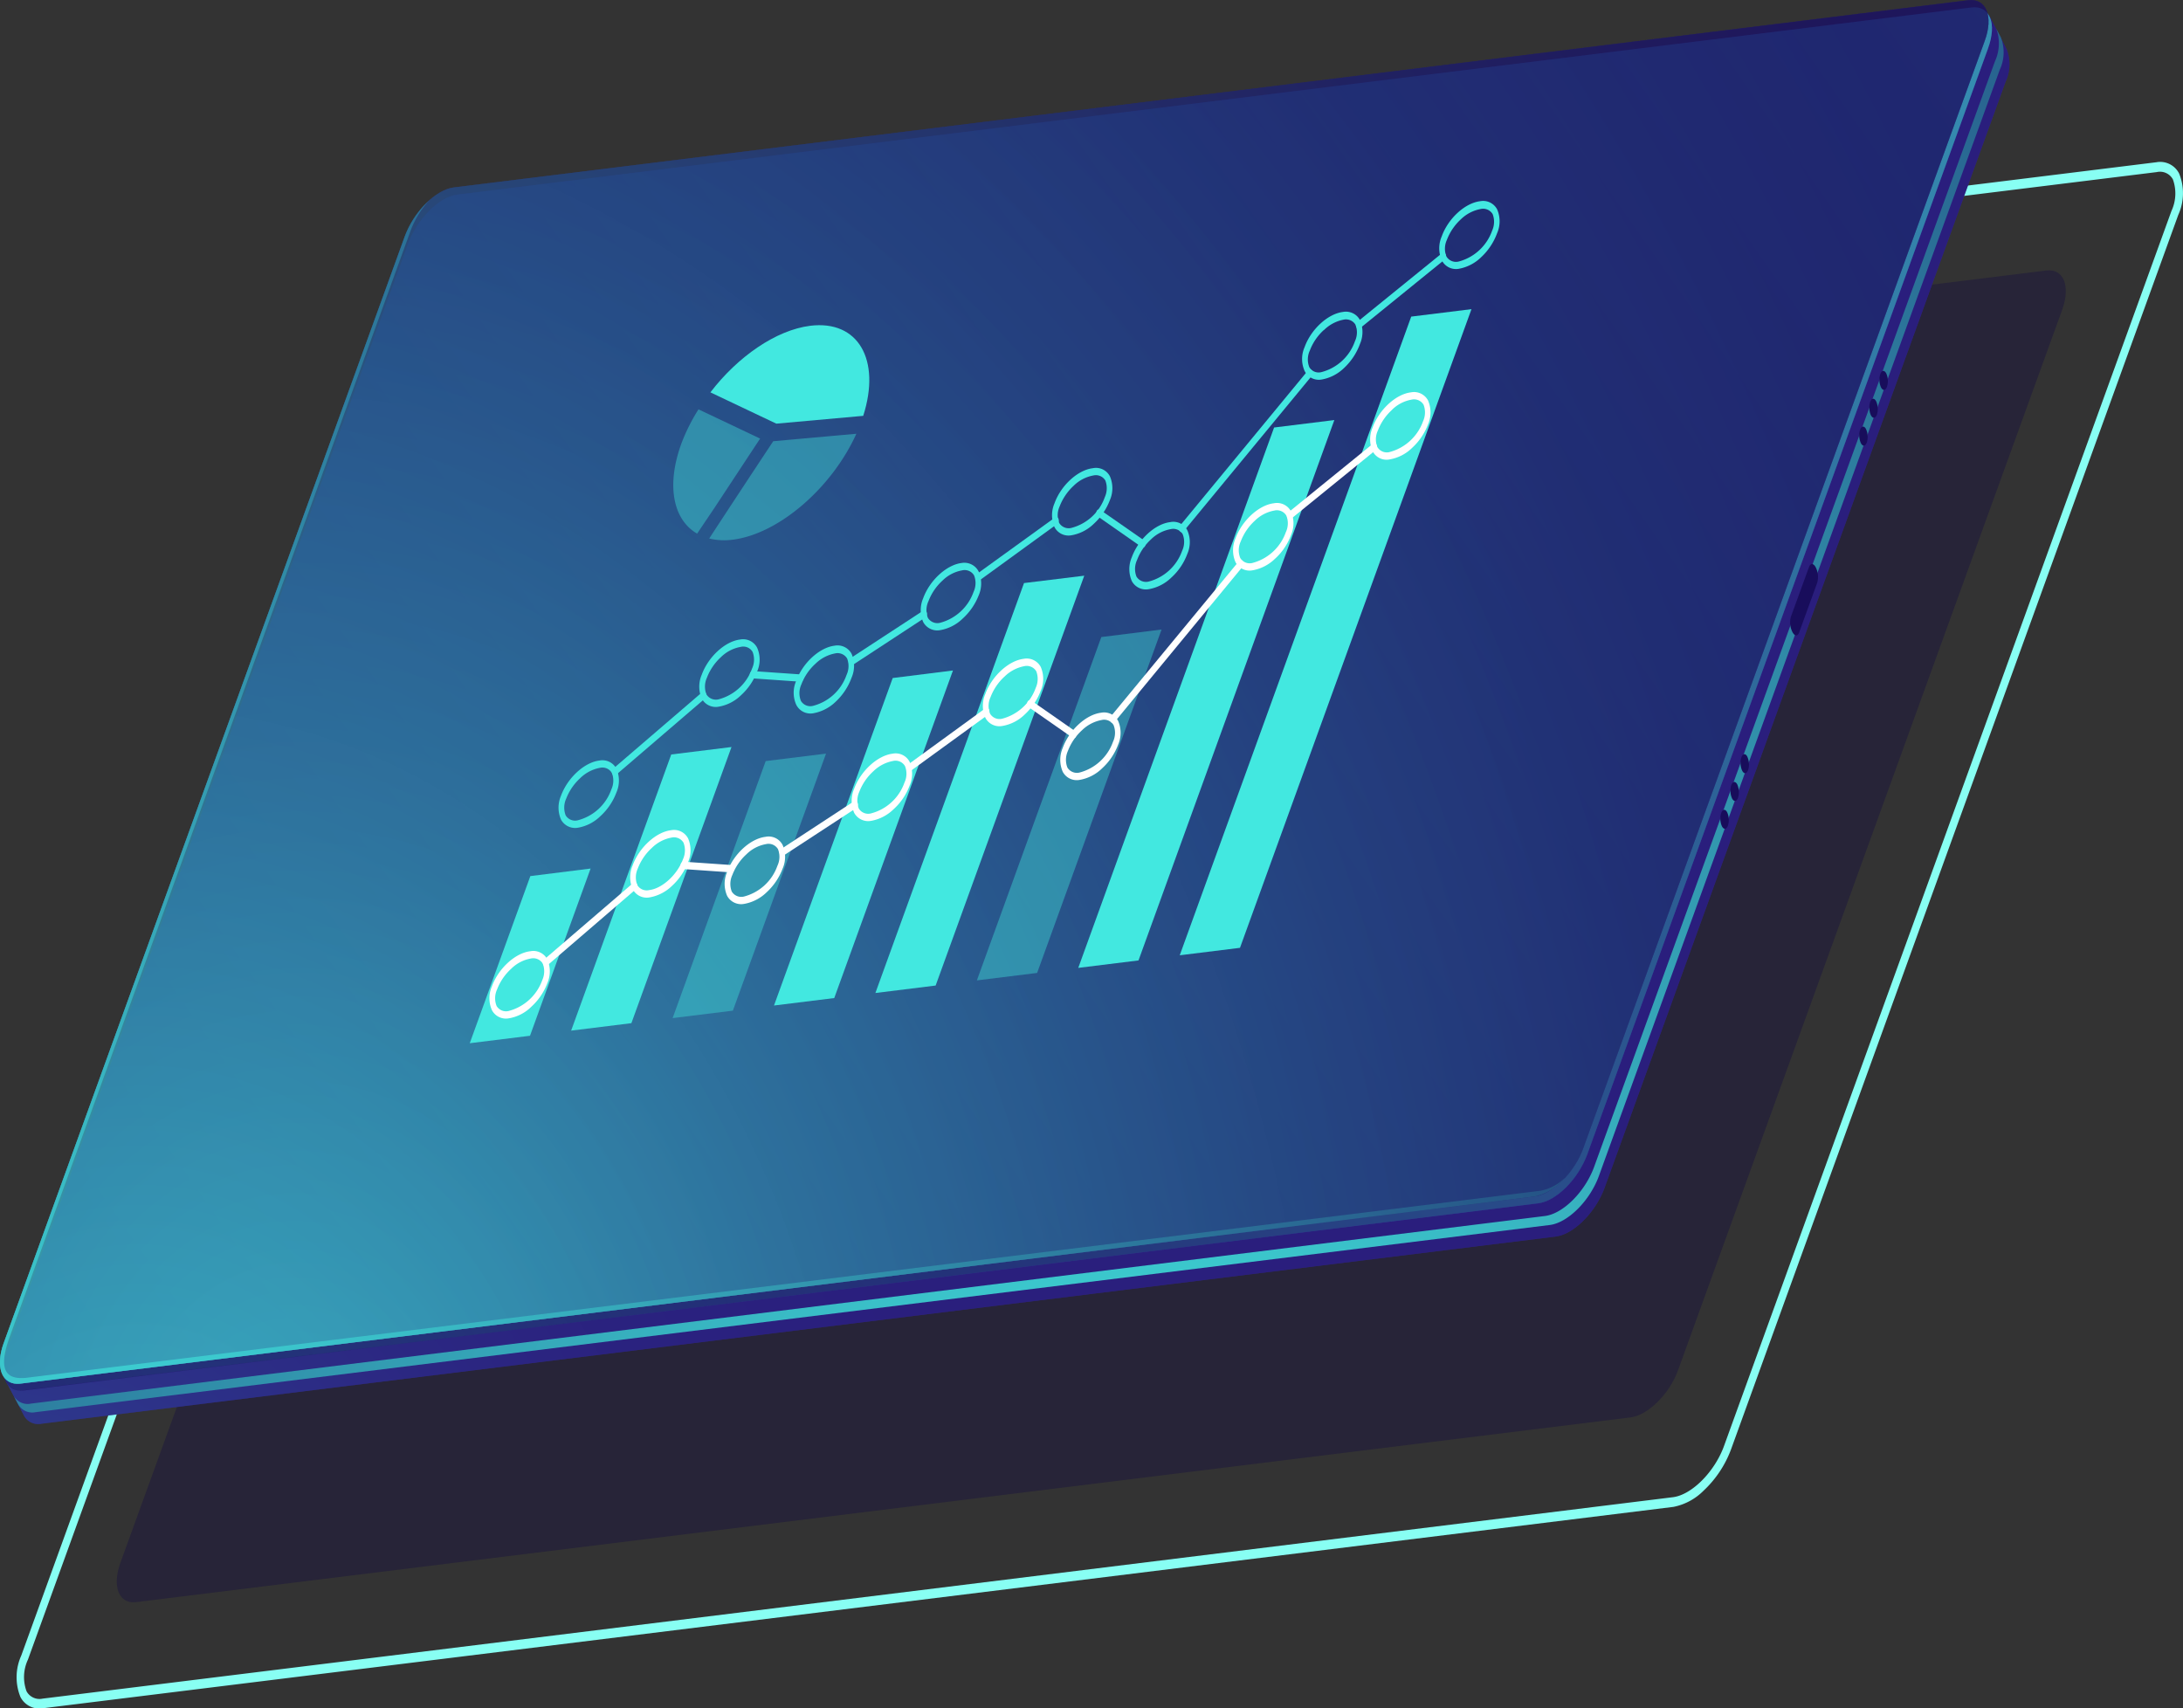 <?xml version="1.0" encoding="UTF-8"?>
<svg viewBox="0 0 254.71 199.3" xmlns="http://www.w3.org/2000/svg" xmlns:xlink="http://www.w3.org/1999/xlink">
<rect x="0" y="0" width="254.71" height="199.3" fill="#333333" stroke="none"/>
<defs>
<style>.cls-1{isolation:isolate;}.cls-2{fill:#0b0244;opacity:0.3;}.cls-3{fill:#88fff3;}.cls-4{fill:#312a91;}.cls-11,.cls-12,.cls-5,.cls-9{opacity:0.5;}.cls-10,.cls-5,.cls-7{mix-blend-mode:lighten;}.cls-5{fill:url(#b);}.cls-6{fill:url(#a);}.cls-10,.cls-7{opacity:0.7;}.cls-7{fill:url(#c);}.cls-16,.cls-8{opacity:0.4;}.cls-9{fill:url(#h);}.cls-10{fill:url(#g);}.cls-11{fill:url(#f);}.cls-12{fill:url(#e);}.cls-13{opacity:0.9;fill:url(#d);}.cls-14{fill:#180d5b;}.cls-15,.cls-16{fill:#42e8e0;}.cls-17{fill:#fff;}</style>
<radialGradient id="b" cx="174.19" cy="284.94" r="205.01" gradientTransform="matrix(.82 -.75 .56 1.05 -127.11 245.78)" gradientUnits="userSpaceOnUse">
<stop stop-color="#42e8e0" offset="0"/>
<stop stop-color="#40d8d7" offset=".02"/>
<stop stop-color="#3aafc0" offset=".06"/>
<stop stop-color="#3589ac" offset=".11"/>
<stop stop-color="#30699a" offset=".17"/>
<stop stop-color="#2c4d8b" offset=".23"/>
<stop stop-color="#29377f" offset=".3"/>
<stop stop-color="#272675" offset=".38"/>
<stop stop-color="#251b6f" offset=".47"/>
<stop stop-color="#24146b" offset=".61"/>
<stop stop-color="#24126a" offset="1"/>
</radialGradient>
<radialGradient id="a" cx="304.96" cy="345.41" r="363.12" gradientTransform="matrix(.82 -.75 .56 1.05 -127.11 245.78)" gradientUnits="userSpaceOnUse">
<stop stop-color="#42e8e0" offset="0"/>
<stop stop-color="#3ccace" offset=".1"/>
<stop stop-color="#2f87a5" offset=".34"/>
<stop stop-color="#255385" offset=".56"/>
<stop stop-color="#1e2d6e" offset=".75"/>
<stop stop-color="#1a1660" offset=".91"/>
<stop stop-color="#180d5b" offset="1"/>
</radialGradient>
<linearGradient id="c" x1="174.06" x2="455.07" y1="239.38" y2="239.38" gradientTransform="translate(-96.33 246.19) rotate(-35.04)" gradientUnits="userSpaceOnUse">
<stop stop-color="#180d5b" offset="0"/>
<stop stop-color="#1a1660" offset=".09"/>
<stop stop-color="#1e2d6e" offset=".25"/>
<stop stop-color="#255385" offset=".44"/>
<stop stop-color="#2f87a5" offset=".66"/>
<stop stop-color="#3ccace" offset=".9"/>
<stop stop-color="#42e8e0" offset="1"/>
</linearGradient>
<radialGradient id="h" cx="210.78" cy="284.22" r="104.94" xlink:href="#a"/>
<radialGradient id="g" cx="216.65" cy="260.06" r="216.39" xlink:href="#a"/>
<radialGradient id="f" cx="233.82" cy="270.45" r="177.09" xlink:href="#a"/>
<radialGradient id="e" cx="210.78" cy="271.35" r="250.31" xlink:href="#a"/>
<radialGradient id="d" cx="210.93" cy="270.45" r="317.78" xlink:href="#a"/>
</defs>
<title>illu184</title>
<g class="cls-1">
<g data-name="—ÎÓÈ_1">
<path class="cls-2" transform="translate(-182.23 -180.07)" d="M372.47,345.45,198.12,367c-2,.26-2.85-1.8-1.84-4.59l44.85-123.73c1-2.78,3.47-5.24,5.49-5.5L421,211.63c2-.25,2.85,1.81,1.84,4.59L378,340C377,342.74,374.5,345.2,372.47,345.45Z"/>
<path class="cls-3" transform="translate(-182.23 -180.07)" d="M381,354a6.82,6.82,0,0,1-3.52,1.89l-190.2,23.49a2.48,2.48,0,0,1-2.67-1.32,6.15,6.15,0,0,1,.1-4.82l52.18-144c1.23-3.4,4.26-6.42,6.75-6.73L433.83,199a2.48,2.48,0,0,1,2.66,1.32,6.11,6.11,0,0,1-.1,4.82l-52.17,144A12.63,12.63,0,0,1,381,354Zm-3.58.76c2.21-.27,4.92-3,6-6.07l52.17-144a4.83,4.83,0,0,0,.17-3.69,1.71,1.71,0,0,0-1.89-.85l-190.2,23.49c-2.22.27-4.93,3-6,6.07l-52.18,144a4.8,4.8,0,0,0-.16,3.7,1.72,1.72,0,0,0,1.88.85Z"/>
<path class="cls-4" transform="translate(-182.23 -180.07)" d="M414.32,181.86l-4.54,5.9L238.89,208.89c-2.12.26-4.68,2.83-5.74,5.73L191,331l-8,10.38,2,3.81h0a1.88,1.88,0,0,0,2.05,1l176.69-21.84c2.11-.26,4.68-2.83,5.73-5.74l46.77-129a4.83,4.83,0,0,0,.12-3.8h0Z"/>
<path class="cls-5" transform="translate(-182.23 -180.07)" d="M414.32,181.86l-4.54,5.9L238.89,208.89c-2.12.26-4.68,2.83-5.74,5.73L191,331l-8,10.38,2,3.81h0a1.88,1.88,0,0,0,2.05,1l176.69-21.84c2.11-.26,4.68-2.83,5.73-5.74l46.77-129a4.83,4.83,0,0,0,.12-3.8h0Z"/>
<path class="cls-6" transform="translate(-182.23 -180.07)" d="m415 187.22-46.77 129c-1.06 2.9-3.62 5.47-5.74 5.73l-176.65 21.89a1.86 1.86 0 0 1-2.06-1l0.53 1a1.88 1.88 0 0 0 2.06 1l176.68-21.84c2.12-0.26 4.69-2.83 5.74-5.73l46.77-129.06a4.83 4.83 0 0 0 0.12-3.8l-0.53-1a5 5 0 0 1-0.15 3.81z"/>
<path class="cls-4" transform="translate(-182.23 -180.07)" d="m361.7 320.47-176.7 21.84c-2.11 0.26-3-1.88-1.92-4.79l46.77-129c1.06-2.91 3.62-5.48 5.74-5.74l176.68-21.84c2.11-0.26 3 1.88 1.92 4.79l-46.75 129c-1.06 2.91-3.62 5.48-5.74 5.74z"/>
<path class="cls-7" transform="translate(-182.23 -180.07)" d="m361.7 320.47-176.7 21.84c-2.11 0.26-3-1.88-1.92-4.79l46.77-129c1.06-2.91 3.62-5.48 5.74-5.74l176.68-21.84c2.11-0.26 3 1.88 1.92 4.79l-46.75 129c-1.06 2.91-3.62 5.48-5.74 5.74z"/>
<g class="cls-8">
<path class="cls-9" transform="translate(-182.23 -180.07)" d="m413.9 181.06-4.54 5.94-170.9 21.12c-2.11 0.26-4.68 2.83-5.73 5.74l-42.17 116.33-8 10.38 0.38 0.72a1.89 1.89 0 0 0 2.06 1l176.7-21.82c2.12-0.26 4.68-2.83 5.74-5.74l46.77-129a4.88 4.88 0 0 0 0.12-3.8z"/>
<path class="cls-10" transform="translate(-182.23 -180.07)" d="m361.28 319.67-176.68 21.84c-2.12 0.26-3-1.88-1.92-4.78l46.77-129.06c1.05-2.9 3.62-5.47 5.73-5.73l176.69-21.84c2.11-0.27 3 1.88 1.92 4.78l-46.79 129.06c-1 2.9-3.61 5.47-5.72 5.73z"/>
<path class="cls-4" transform="translate(-182.23 -180.07)" d="m361.28 319.67-176.68 21.84c-2.12 0.26-3-1.88-1.92-4.78l46.77-129.06c1.05-2.9 3.62-5.47 5.73-5.73l176.69-21.84c2.11-0.27 3 1.88 1.92 4.78l-46.79 129.06c-1 2.9-3.61 5.47-5.72 5.73z"/>
</g>
<path class="cls-11" transform="translate(-182.23 -180.07)" d="m361.28 319.67-176.68 21.84c-2.12 0.26-3-1.88-1.92-4.78l46.77-129.06c1.05-2.9 3.62-5.47 5.73-5.73l176.69-21.84c2.11-0.27 3 1.88 1.92 4.78l-46.79 129.06c-1 2.9-3.61 5.47-5.72 5.73z"/>
<path class="cls-12" transform="translate(-182.23 -180.07)" d="m361.28 319.67-176.68 21.84c-2.12 0.26-3-1.88-1.92-4.78l46.77-129.06c1.05-2.9 3.62-5.47 5.73-5.73l176.69-21.84c2.11-0.27 3 1.88 1.92 4.78l-46.79 129.06c-1 2.9-3.61 5.47-5.72 5.73z"/>
<path class="cls-13" transform="translate(-182.23 -180.07)" d="M362,319,185.28,340.83c-2.33.23-3.34-.86-1.92-4.78L230.13,207a10.9,10.9,0,0,1,2.16-3.53,10.83,10.83,0,0,0-2.84,4.21L182.68,336.73c-1.06,2.9-.2,5,1.92,4.78l176.68-21.84a6.38,6.38,0,0,0,3.57-2.2A5.63,5.63,0,0,1,362,319Z"/>
<path class="cls-14" transform="translate(-182.23 -180.07)" d="M385.51,270c.21.41.52.37.69-.09a2.2,2.2,0,0,0-.1-1.56c-.21-.41-.52-.37-.69.09A2.2,2.2,0,0,0,385.51,270Z"/>
<path class="cls-14" transform="translate(-182.23 -180.07)" d="M384.33,273.24c.22.41.53.37.69-.09a2.2,2.2,0,0,0-.09-1.56c-.22-.41-.53-.37-.7.09A2.2,2.2,0,0,0,384.33,273.24Z"/>
<path class="cls-14" transform="translate(-182.23 -180.07)" d="M383.15,276.49c.22.41.53.37.69-.09a2.15,2.15,0,0,0-.09-1.56c-.22-.41-.53-.37-.69.09A2.15,2.15,0,0,0,383.15,276.49Z"/>
<path class="cls-14" transform="translate(-182.23 -180.07)" d="M401.71,225.28c.22.41.53.37.69-.09a2.15,2.15,0,0,0-.09-1.56c-.22-.41-.53-.37-.69.09A2.15,2.15,0,0,0,401.71,225.28Z"/>
<path class="cls-14" transform="translate(-182.23 -180.07)" d="M400.53,228.53c.22.41.53.37.7-.09a2.2,2.2,0,0,0-.1-1.56c-.22-.41-.53-.37-.69.09A2.2,2.2,0,0,0,400.53,228.53Z"/>
<path class="cls-14" transform="translate(-182.23 -180.07)" d="M399.36,231.78c.21.41.52.37.69-.09a2.2,2.2,0,0,0-.1-1.56c-.21-.41-.52-.37-.69.09A2.2,2.2,0,0,0,399.36,231.78Z"/>
<path class="cls-14" transform="translate(-182.23 -180.07)" d="M391.37,253.82h0c.27.51.63.52.8,0l2.09-5.76a2.5,2.5,0,0,0-.17-1.79h0c-.26-.51-.63-.52-.8,0L391.2,252A2.5,2.5,0,0,0,391.37,253.82Z"/>
<polygon class="cls-15" points="61.84 120.85 54.81 121.72 61.88 102.22 68.91 101.34"/>
<polygon class="cls-15" points="73.67 119.38 66.64 120.25 78.32 88.03 85.35 87.16"/>
<polygon class="cls-16" points="85.51 117.92 78.48 118.79 89.34 88.8 96.38 87.93"/>
<polygon class="cls-15" points="97.34 116.45 90.31 117.32 104.16 79.11 111.19 78.23"/>
<polygon class="cls-15" points="109.17 114.99 102.14 115.86 119.48 68.03 126.51 67.17"/>
<polygon class="cls-16" points="121.01 113.52 113.98 114.39 128.5 74.33 135.53 73.45"/>
<polygon class="cls-15" points="132.84 112.06 125.81 112.93 148.66 49.88 155.69 49.01"/>
<polygon class="cls-15" points="144.68 110.59 137.65 111.46 164.66 36.94 171.69 36.07"/>
<path class="cls-15" transform="translate(-182.23 -180.07)" d="m268.71 261.17a4.93 4.93 0 0 1-2.6 1.35 1.85 1.85 0 0 1-2-0.94 3.49 3.49 0 0 1 0-2.79c0.76-2.08 2.71-3.88 4.46-4.1a1.85 1.85 0 0 1 2 0.95 3.43 3.43 0 0 1 0 2.78 7.11 7.11 0 0 1-1.86 2.75zm-2.36-4.43a6.31 6.31 0 0 0-1.64 2.41 2.5 2.5 0 0 0-0.06 1.93 1.3 1.3 0 0 0 1.41 0.59 5.68 5.68 0 0 0 3.92-3.6 2.47 2.47 0 0 0 0.06-1.94 1.26 1.26 0 0 0-1.4-0.58 4.35 4.35 0 0 0-2.29 1.19z"/>
<path class="cls-15" transform="translate(-182.23 -180.07)" d="m252.29 275.29a4.93 4.93 0 0 1-2.6 1.35 1.87 1.87 0 0 1-2-0.94 3.49 3.49 0 0 1 0-2.79c0.76-2.08 2.72-3.88 4.46-4.1a1.85 1.85 0 0 1 2 0.94 3.45 3.45 0 0 1 0 2.79 7.11 7.11 0 0 1-1.86 2.75zm-2.36-4.43a6.35 6.35 0 0 0-1.64 2.4 2.52 2.52 0 0 0-0.06 1.94 1.28 1.28 0 0 0 1.41 0.58 5.63 5.63 0 0 0 3.92-3.6 2.45 2.45 0 0 0 0.06-1.93 1.28 1.28 0 0 0-1.4-0.59 4.45 4.45 0 0 0-2.29 1.2z"/>
<path class="cls-15" transform="translate(-182.23 -180.07)" d="m279.74 261.94a5 5 0 0 1-2.61 1.35 1.85 1.85 0 0 1-2-1 3.43 3.43 0 0 1 0-2.78c0.75-2.08 2.71-3.88 4.46-4.1a1.86 1.86 0 0 1 2 0.94 3.49 3.49 0 0 1 0 2.79 7.22 7.22 0 0 1-1.85 2.8zm-2.36-4.43a6.17 6.17 0 0 0-1.64 2.4 2.43 2.43 0 0 0-0.06 1.94 1.28 1.28 0 0 0 1.4 0.58 5.63 5.63 0 0 0 3.92-3.6 2.46 2.46 0 0 0 0.07-1.93 1.3 1.3 0 0 0-1.41-0.59 4.46 4.46 0 0 0-2.28 1.2z"/>
<path class="cls-15" transform="translate(-182.23 -180.07)" d="m294.56 252.24a5 5 0 0 1-2.61 1.35 1.86 1.86 0 0 1-2-0.94 3.49 3.49 0 0 1 0-2.79c0.76-2.08 2.72-3.88 4.47-4.1a1.87 1.87 0 0 1 2 1 3.47 3.47 0 0 1 0 2.78 7.22 7.22 0 0 1-1.86 2.7zm-2.36-4.43a6.28 6.28 0 0 0-1.64 2.41 2.46 2.46 0 0 0-0.07 1.93 1.3 1.3 0 0 0 1.41 0.59 5.68 5.68 0 0 0 3.92-3.6 2.43 2.43 0 0 0 0.06-1.94 1.28 1.28 0 0 0-1.4-0.58 4.32 4.32 0 0 0-2.28 1.19z"/>
<path class="cls-15" transform="translate(-182.23 -180.07)" d="m309.87 241.17a4.93 4.93 0 0 1-2.6 1.35 1.85 1.85 0 0 1-2-0.94 3.49 3.49 0 0 1 0-2.79c0.75-2.08 2.71-3.88 4.46-4.09a1.83 1.83 0 0 1 2 0.94 3.47 3.47 0 0 1 0 2.78 7.22 7.22 0 0 1-1.86 2.75zm-2.36-4.43a6.39 6.39 0 0 0-1.64 2.41 2.45 2.45 0 0 0-0.06 1.93 1.3 1.3 0 0 0 1.41 0.59 5.65 5.65 0 0 0 3.92-3.6 2.52 2.52 0 0 0 0.06-1.94 1.29 1.29 0 0 0-1.41-0.58 4.36 4.36 0 0 0-2.28 1.19z"/>
<path class="cls-15" transform="translate(-182.23 -180.07)" d="m318.9 247.46a5 5 0 0 1-2.61 1.35 1.86 1.86 0 0 1-2-0.94 3.49 3.49 0 0 1 0-2.79c0.76-2.08 2.72-3.88 4.47-4.09a1.83 1.83 0 0 1 2 0.94 3.43 3.43 0 0 1 0 2.78 7 7 0 0 1-1.86 2.75zm-2.37-4.46a6.25 6.25 0 0 0-1.63 2.41 2.46 2.46 0 0 0-0.07 1.93 1.3 1.3 0 0 0 1.41 0.59 5.65 5.65 0 0 0 3.92-3.6 2.43 2.43 0 0 0 0.06-1.94 1.28 1.28 0 0 0-1.4-0.58 4.35 4.35 0 0 0-2.29 1.19z"/>
<path class="cls-15" transform="translate(-182.23 -180.07)" d="M339.06,223a5,5,0,0,1-2.61,1.35,1.85,1.85,0,0,1-2-1,3.43,3.43,0,0,1,0-2.78c.75-2.08,2.71-3.88,4.46-4.1a1.86,1.86,0,0,1,2,.94,3.49,3.49,0,0,1,0,2.79A7.22,7.22,0,0,1,339.06,223Zm-2.36-4.43a6.17,6.17,0,0,0-1.64,2.4,2.43,2.43,0,0,0-.06,1.94,1.26,1.26,0,0,0,1.4.58,5.63,5.63,0,0,0,3.92-3.6,2.46,2.46,0,0,0,.07-1.93,1.3,1.3,0,0,0-1.41-.59A4.46,4.46,0,0,0,336.7,218.59Z"/>
<path class="cls-15" transform="translate(-182.23 -180.07)" d="m355.05 210.08a5 5 0 0 1-2.6 1.35 1.85 1.85 0 0 1-2-1 3.47 3.47 0 0 1 0-2.78c0.75-2.09 2.71-3.88 4.46-4.1a1.85 1.85 0 0 1 2 0.94 3.49 3.49 0 0 1 0 2.79 7.22 7.22 0 0 1-1.86 2.8zm-2.36-4.43a6.31 6.31 0 0 0-1.64 2.41 2.45 2.45 0 0 0-0.05 1.94 1.3 1.3 0 0 0 1.41 0.59 5.67 5.67 0 0 0 3.92-3.61 2.5 2.5 0 0 0 0.06-1.93 1.3 1.3 0 0 0-1.41-0.59 4.46 4.46 0 0 0-2.29 1.19z"/>
<path class="cls-15" transform="translate(-182.23 -180.07)" d="M350.8,210.35h0l-9.86,8a.28.28,0,0,1-.45-.13.49.49,0,0,1,.11-.59l9.86-8a.29.29,0,0,1,.45.14A.54.54,0,0,1,350.8,210.35Z"/>
<path class="cls-15" transform="translate(-182.23 -180.07)" d="M320.32,242.09a.28.28,0,0,1-.43-.06.53.53,0,0,1,0-.6l14.95-18.13a.29.29,0,0,1,.47,0,.53.53,0,0,1,0,.6l-14.95,18.13Z"/>
<path class="cls-15" transform="translate(-182.23 -180.07)" d="M315.76,243.88a.27.27,0,0,1-.35,0l-5.1-3.56a.49.49,0,0,1-.13-.58.28.28,0,0,1,.44-.17l5.11,3.56a.49.49,0,0,1,.13.57A.36.36,0,0,1,315.76,243.88Z"/>
<path class="cls-15" transform="translate(-182.23 -180.07)" d="M305.56,241.22l0,0-9,6.54a.3.3,0,0,1-.45-.17.48.48,0,0,1,.14-.58l9.05-6.54a.28.28,0,0,1,.44.16A.53.53,0,0,1,305.56,241.22Z"/>
<path class="cls-15" transform="translate(-182.23 -180.07)" d="M290.21,252.1l0,0-8.49,5.56a.3.3,0,0,1-.44-.19.52.52,0,0,1,.15-.58l8.49-5.55a.29.29,0,0,1,.44.18A.53.53,0,0,1,290.21,252.1Z"/>
<path class="cls-15" transform="translate(-182.23 -180.07)" d="M275.83,259.53a.25.25,0,0,1-.21.08l-5.6-.39a.38.38,0,0,1-.3-.45c0-.24.17-.42.35-.4l5.6.39c.18,0,.31.21.3.45A.44.44,0,0,1,275.83,259.53Z"/>
<path class="cls-15" transform="translate(-182.23 -180.07)" d="M264.51,261.55h0l-10.39,8.92a.28.28,0,0,1-.45-.12.51.51,0,0,1,.09-.58h0l10.38-8.92a.28.28,0,0,1,.45.12A.5.5,0,0,1,264.51,261.55Z"/>
<path class="cls-17" transform="translate(-182.23 -180.07)" d="M260.65,283.42a5,5,0,0,1-2.6,1.35,1.85,1.85,0,0,1-2-.95,3.43,3.43,0,0,1,0-2.78c.75-2.08,2.71-3.88,4.46-4.1a1.85,1.85,0,0,1,2,.94,3.49,3.49,0,0,1,0,2.79A7.22,7.22,0,0,1,260.65,283.42ZM258.29,279a6.28,6.28,0,0,0-1.64,2.4,2.47,2.47,0,0,0-.06,1.94,1.28,1.28,0,0,0,1.4.58c1.51-.18,3.27-1.8,3.93-3.6h0a2.49,2.49,0,0,0,.06-1.93,1.3,1.3,0,0,0-1.41-.59A4.38,4.38,0,0,0,258.29,279Z"/>
<path class="cls-17" transform="translate(-182.23 -180.07)" d="m244.23 297.53a4.86 4.86 0 0 1-2.6 1.35 1.85 1.85 0 0 1-2-0.94 3.45 3.45 0 0 1 0-2.79c0.75-2.08 2.71-3.88 4.46-4.09a1.85 1.85 0 0 1 2 0.94 3.49 3.49 0 0 1 0 2.79 7.11 7.11 0 0 1-1.86 2.74zm-2.36-4.42a6.28 6.28 0 0 0-1.64 2.4 2.45 2.45 0 0 0-0.06 1.93 1.28 1.28 0 0 0 1.4 0.59 5.69 5.69 0 0 0 3.93-3.6 2.49 2.49 0 0 0 0.06-1.93 1.3 1.3 0 0 0-1.41-0.59 4.31 4.31 0 0 0-2.28 1.2z"/>
<path class="cls-17" transform="translate(-182.23 -180.07)" d="m271.68 284.18a5 5 0 0 1-2.61 1.35 1.86 1.86 0 0 1-2-0.94 3.49 3.49 0 0 1 0-2.79c0.76-2.08 2.72-3.88 4.47-4.09a1.83 1.83 0 0 1 2 0.94 3.42 3.42 0 0 1 0 2.78 7.22 7.22 0 0 1-1.86 2.75zm-2.36-4.43a6.28 6.28 0 0 0-1.64 2.41 2.46 2.46 0 0 0-0.07 1.93 1.3 1.3 0 0 0 1.41 0.59 5.65 5.65 0 0 0 3.92-3.6 2.43 2.43 0 0 0 0.06-1.94 1.28 1.28 0 0 0-1.4-0.58 4.32 4.32 0 0 0-2.28 1.19z"/>
<path class="cls-17" transform="translate(-182.23 -180.07)" d="m286.49 274.49a5 5 0 0 1-2.6 1.35 1.86 1.86 0 0 1-2-0.94 3.49 3.49 0 0 1 0-2.79c0.76-2.08 2.72-3.88 4.47-4.1a1.84 1.84 0 0 1 2 0.94 3.45 3.45 0 0 1 0 2.79 7 7 0 0 1-1.87 2.75zm-2.36-4.43a6.28 6.28 0 0 0-1.64 2.4 2.52 2.52 0 0 0-0.06 1.94 1.28 1.28 0 0 0 1.41 0.58 5.63 5.63 0 0 0 3.92-3.6 2.41 2.41 0 0 0 0.06-1.93 1.28 1.28 0 0 0-1.4-0.59 4.45 4.45 0 0 0-2.29 1.2z"/>
<path class="cls-17" transform="translate(-182.23 -180.07)" d="m301.81 263.42a4.92 4.92 0 0 1-2.61 1.35 1.85 1.85 0 0 1-2-0.95 3.43 3.43 0 0 1 0-2.78c0.75-2.08 2.71-3.88 4.46-4.1a1.86 1.86 0 0 1 2 0.94 3.49 3.49 0 0 1 0 2.79 7.22 7.22 0 0 1-1.85 2.75zm-2.36-4.42a6.24 6.24 0 0 0-1.64 2.4 2.43 2.43 0 0 0-0.06 1.94 1.28 1.28 0 0 0 1.4 0.59 5.7 5.7 0 0 0 3.93-3.61 2.5 2.5 0 0 0 0.06-1.93 1.3 1.3 0 0 0-1.41-0.59 4.46 4.46 0 0 0-2.28 1.2z"/>
<path class="cls-17" transform="translate(-182.23 -180.07)" d="m310.83 269.71a4.93 4.93 0 0 1-2.6 1.35 1.85 1.85 0 0 1-2-0.94 3.49 3.49 0 0 1 0-2.79c0.75-2.08 2.71-3.88 4.46-4.1a1.85 1.85 0 0 1 2 0.95 3.47 3.47 0 0 1 0 2.78 7.11 7.11 0 0 1-1.86 2.75zm-2.36-4.43a6.31 6.31 0 0 0-1.64 2.41 2.5 2.5 0 0 0-0.06 1.93 1.3 1.3 0 0 0 1.41 0.59 5.67 5.67 0 0 0 3.92-3.61 2.45 2.45 0 0 0 0.06-1.93 1.28 1.28 0 0 0-1.4-0.59 4.45 4.45 0 0 0-2.29 1.2z"/>
<path class="cls-17" transform="translate(-182.23 -180.07)" d="m331 245.26a5 5 0 0 1-2.61 1.35 1.86 1.86 0 0 1-2-0.94 3.49 3.49 0 0 1 0-2.79c0.76-2.08 2.72-3.88 4.47-4.09a1.85 1.85 0 0 1 2 0.94 3.47 3.47 0 0 1 0 2.78 6.94 6.94 0 0 1-1.86 2.75zm-2.36-4.43a6.28 6.28 0 0 0-1.64 2.41 2.41 2.41 0 0 0-0.06 1.93 1.28 1.28 0 0 0 1.4 0.59 5.65 5.65 0 0 0 3.92-3.6 2.41 2.41 0 0 0 0.06-1.93 1.28 1.28 0 0 0-1.4-0.59 4.32 4.32 0 0 0-2.28 1.19z"/>
<path class="cls-17" transform="translate(-182.23 -180.07)" d="m347 232.32a4.92 4.92 0 0 1-2.61 1.35 1.83 1.83 0 0 1-2-0.94 3.45 3.45 0 0 1 0-2.79c0.75-2.07 2.71-3.88 4.46-4.09a1.85 1.85 0 0 1 2 0.94 3.49 3.49 0 0 1 0 2.79 7.11 7.11 0 0 1-1.85 2.74zm-2.36-4.42a6.28 6.28 0 0 0-1.64 2.4 2.41 2.41 0 0 0-0.06 1.93 1.28 1.28 0 0 0 1.4 0.59 5.69 5.69 0 0 0 3.93-3.6 2.49 2.49 0 0 0 0.06-1.93 1.3 1.3 0 0 0-1.41-0.59 4.31 4.31 0 0 0-2.29 1.2z"/>
<path class="cls-17" transform="translate(-182.23 -180.07)" d="M342.74,232.59l0,0-9.85,8a.28.28,0,0,1-.45-.14.47.47,0,0,1,.11-.59l9.85-8a.28.28,0,0,1,.45.14A.51.51,0,0,1,342.74,232.59Z"/>
<path class="cls-17" transform="translate(-182.23 -180.07)" d="M312.26,264.33a.27.27,0,0,1-.43-.05.54.54,0,0,1,0-.61l14.95-18.12a.27.27,0,0,1,.46,0,.51.51,0,0,1,0,.61L312.29,264.3Z"/>
<path class="cls-17" transform="translate(-182.23 -180.07)" d="M307.69,266.13a.26.26,0,0,1-.34,0l-5.11-3.56a.51.51,0,0,1-.13-.58.3.3,0,0,1,.45-.18l5.1,3.56a.49.49,0,0,1,.13.58A.4.4,0,0,1,307.69,266.13Z"/>
<path class="cls-17" transform="translate(-182.23 -180.07)" d="M297.5,263.47l0,0-9,6.54c-.15.12-.35,0-.44-.16a.48.48,0,0,1,.13-.58l9-6.55a.3.3,0,0,1,.45.17A.54.54,0,0,1,297.5,263.47Z"/>
<path class="cls-17" transform="translate(-182.23 -180.07)" d="M282.15,274.34s0,0,0,0l-8.49,5.55c-.16.11-.36,0-.44-.19a.48.48,0,0,1,.15-.57l8.49-5.56c.16-.11.36,0,.44.19A.52.52,0,0,1,282.15,274.34Z"/>
<path class="cls-17" transform="translate(-182.23 -180.07)" d="M267.77,281.78a.32.32,0,0,1-.21.08l-5.6-.39a.41.41,0,0,1-.31-.45.38.38,0,0,1,.35-.41l5.6.39a.4.4,0,0,1,.31.45A.5.5,0,0,1,267.77,281.78Z"/>
<path class="cls-17" transform="translate(-182.23 -180.07)" d="M256.45,283.8h0l-10.38,8.93a.28.28,0,0,1-.45-.12.5.5,0,0,1,.09-.58h0l10.39-8.93a.28.28,0,0,1,.45.12A.53.53,0,0,1,256.45,283.8Z"/>
<path class="cls-15" transform="translate(-182.23 -180.07)" d="M272.81,229.5l10.14-.91c2.09-6.54-.58-11.2-6.18-10.51-4,.5-8.47,3.61-11.65,7.77Z"/>
<path class="cls-16" transform="translate(-182.23 -180.07)" d="M265.65,239.24l5.27-8-7.19-3.41a21.87,21.87,0,0,0-2,4c-1.8,4.94-.93,8.91,1.84,10.5Z"/>
<path class="cls-16" transform="translate(-182.23 -180.07)" d="M272.45,231.55c-2.28,3.44-5.19,7.86-7.47,11.35a7.43,7.43,0,0,0,2.74.14c5.39-.67,11.58-6.06,14.43-12.36Z"/>
</g>
</g>
</svg>
